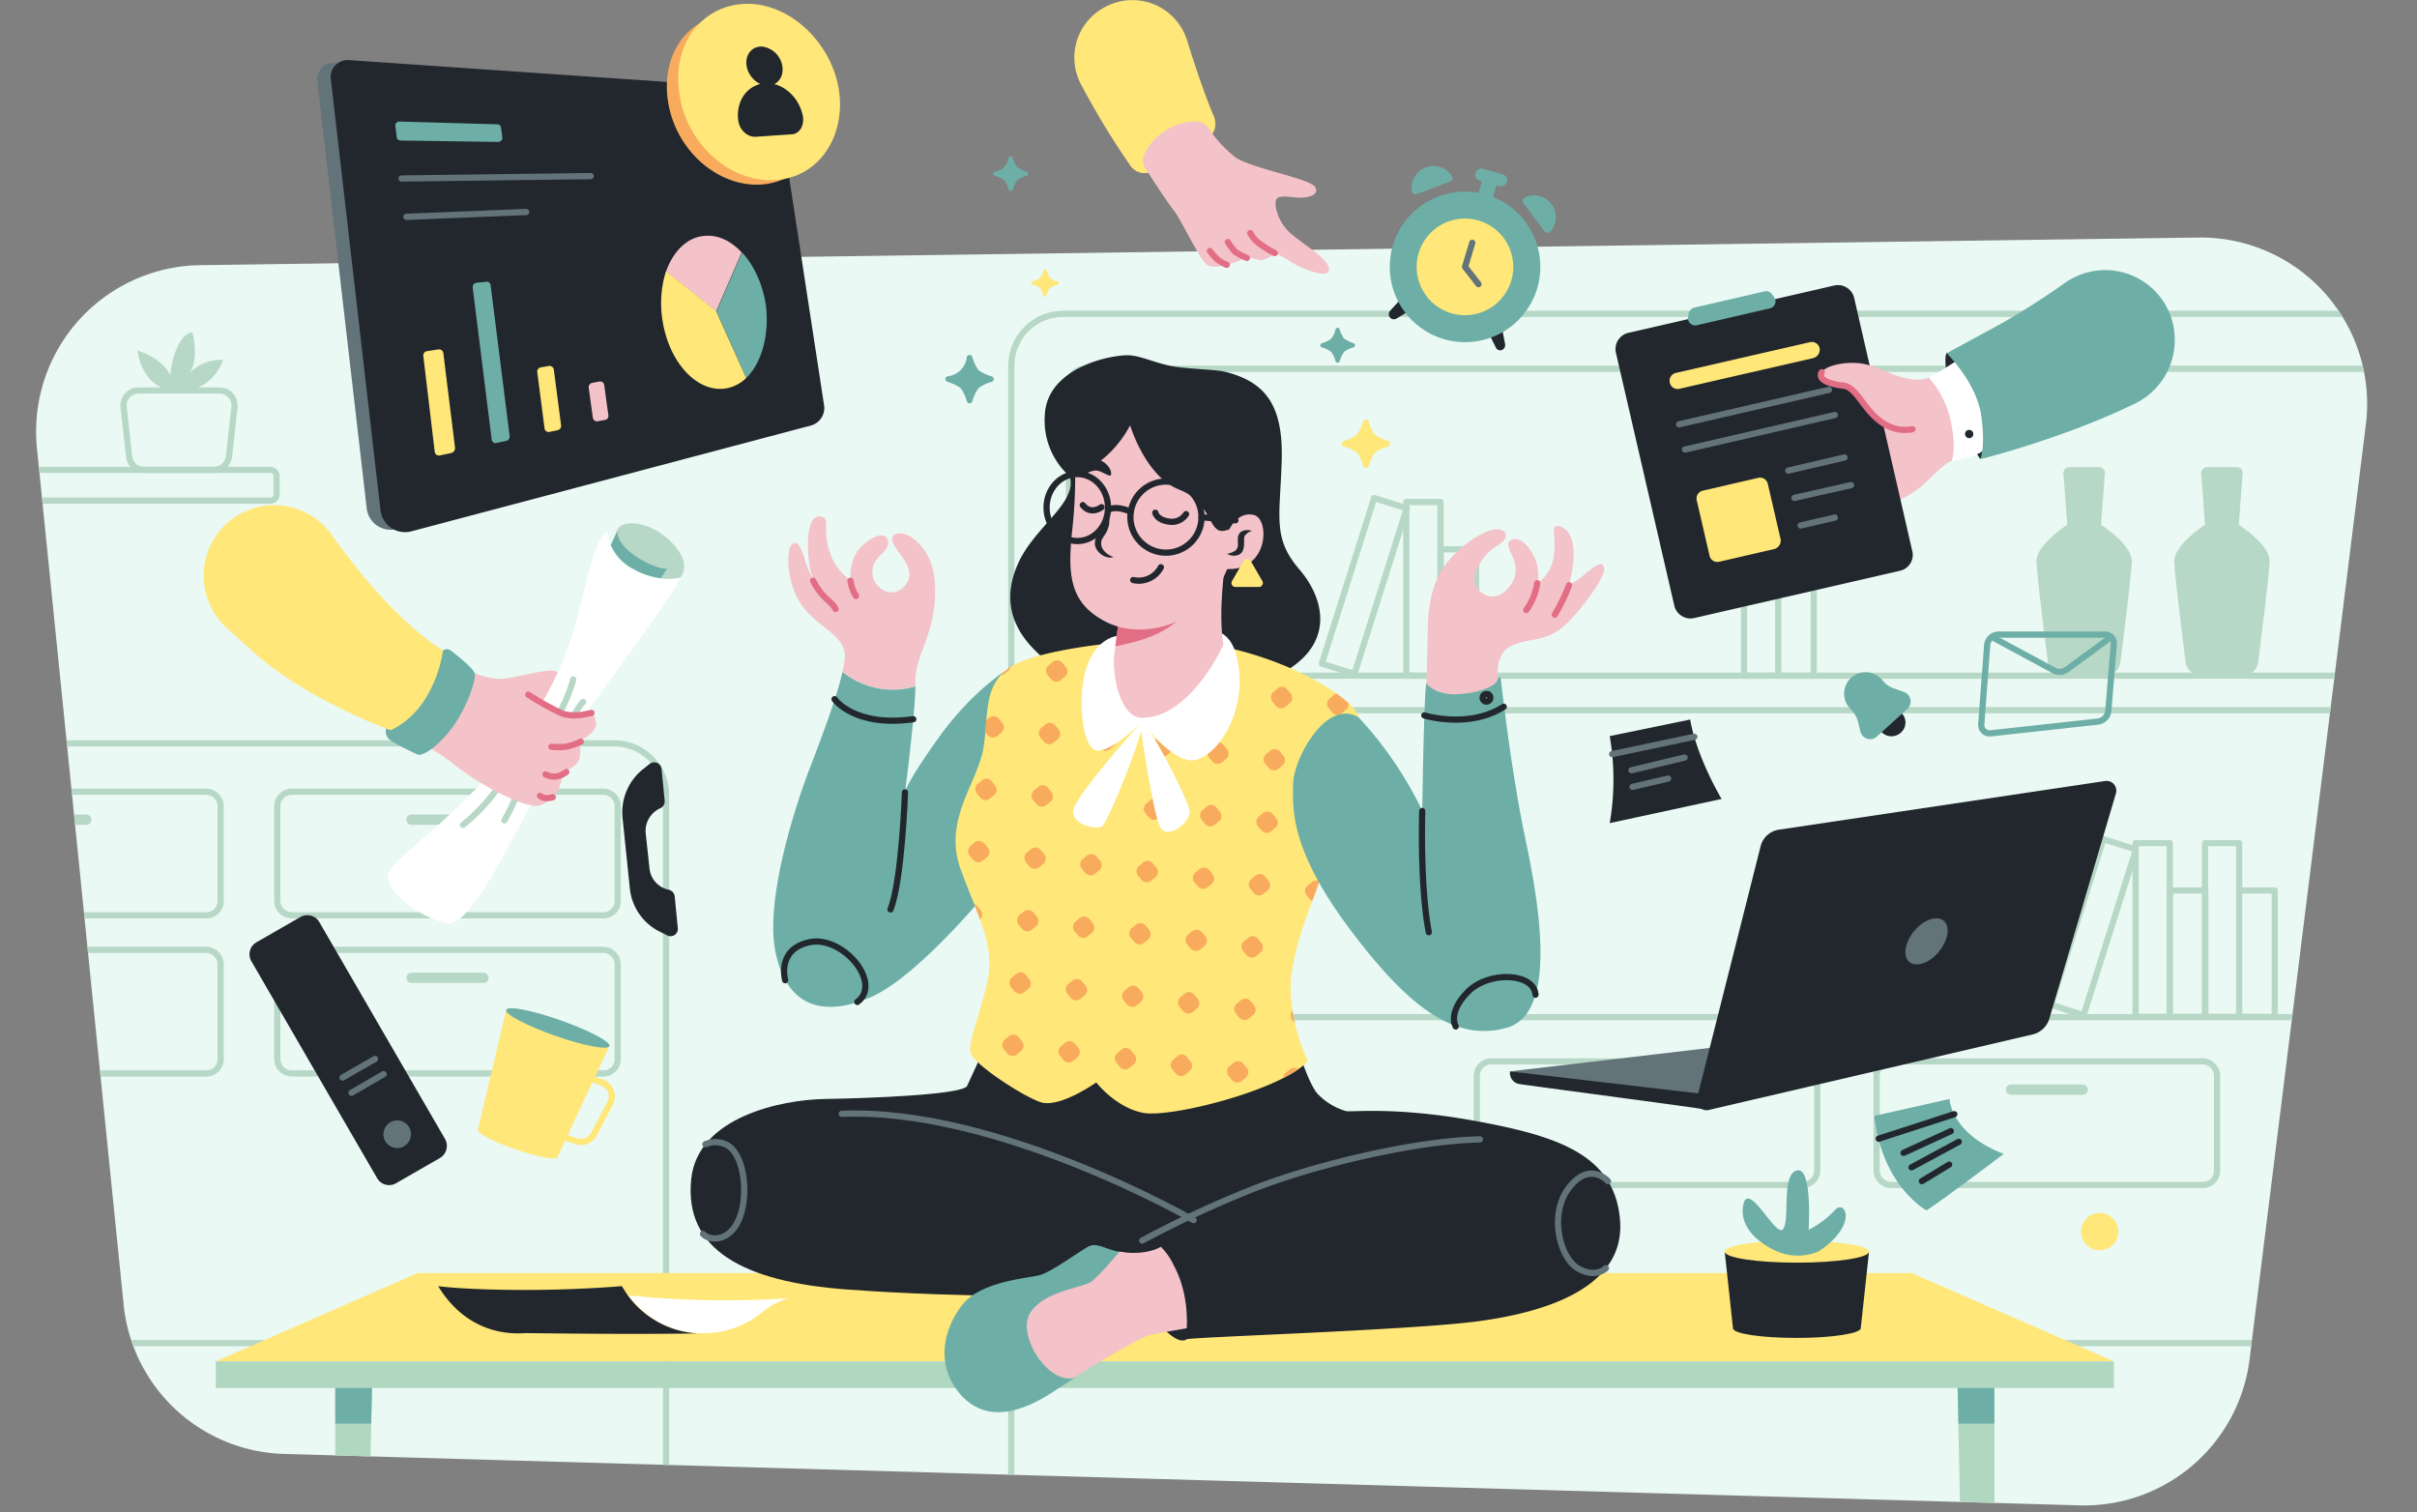 <svg id="illustration" xmlns="http://www.w3.org/2000/svg" viewBox="164 166 700 438"><rect x="164" y="166" width="700" height="438" fill="#808080" stroke="none"/><defs><clipPath id="clip-path"><path class="cls-1" d="m766.3 602-520-14.9a48.07 48.07 0 0 1-46.5-43.3l-25.1-248a48.18 48.18 0 0 1 47.2-53l578.8-8a48.21 48.21 0 0 1 48.5 54.1l-33.7 270.9a48.27 48.27 0 0 1-49.2 42.2Z"/></clipPath><clipPath id="clip-path-3"><path class="cls-1" d="M495 351.5s-21.6 1.2-34.2 5.7-10.3 14.5-11.9 25-11.9 21.2-6.7 35.5 10.3 22.4 7.6 33.4-5.2 16.5-4.8 19.6 14.8 12.6 20.3 14.5 16.2-5.7 16.2-5.7 5.5 7.2 13.5 8.8 40.4-6.7 47.8-15a51.86 51.86 0 0 1-5-20.5c-.2-11.2 6.3-25.1 8.7-32.8s15.9-37.4 10.6-47.3c-3.8-7.1-32.2-23.1-62.1-21.2Z"/></clipPath><style>.cls-1,.cls-12,.cls-15,.cls-17,.cls-19,.cls-4,.cls-6{fill:none}.cls-3{clip-path:url(#clip-path)}.cls-4,.cls-6{stroke:#b8d8c7}.cls-12,.cls-15,.cls-17,.cls-19,.cls-4,.cls-6{stroke-linecap:round;stroke-linejoin:round}.cls-12,.cls-15,.cls-17,.cls-19,.cls-4{stroke-width:1.8px}.cls-5{fill:#b8d8c7}.cls-6{stroke-width:1.8px}.cls-7{fill:#b0d7c0}.cls-8{fill:#6dafa7}.cls-9{fill:#ffe779}.cls-10{fill:#22272e}.cls-11{fill:#63737a}.cls-12{stroke:#63737a}.cls-14{fill:#f4c2c9}.cls-15{stroke:#e26e85}.cls-16{fill:#fff}.cls-17{stroke:#6dafa7}.cls-18{fill:#f8ab5d}.cls-19{stroke:#22272e}</style></defs><path d="m766.3 602-520-14.9a48.07 48.07 0 0 1-46.5-43.3l-25.1-248a48.18 48.18 0 0 1 47.2-53l578.8-8a48.21 48.21 0 0 1 48.5 54.1l-33.7 270.9a48.27 48.27 0 0 1-49.2 42.2Z" style="fill:#eaf9f3"/><g class="cls-3"><path class="cls-4" d="M341.9 647H-73.6a15 15 0 0 1-15-15V396.3a15 15 0 0 1 15-15h415.5a15 15 0 0 1 15 15V632a15 15 0 0 1-15 15ZM891 631.2H471.9a15 15 0 0 1-15-15V271.9a15 15 0 0 1 15-15H891a15 15 0 0 1 15 15v344.3a15 15 0 0 1-15 15ZM242.3 311h-89.9v-8.9h89.9a1.79 1.79 0 0 1 1.8 1.8v5.2a1.82 1.82 0 0 1-1.8 1.9Z"/><path class="cls-4" d="M226 302.1h-20.3a4.32 4.32 0 0 1-4.3-3.8l-1.6-14.4a4.33 4.33 0 0 1 4.3-4.8h23.5a4.34 4.34 0 0 1 4.3 4.8l-1.6 14.4a4.41 4.41 0 0 1-4.3 3.8Z"/><path class="cls-5" d="M213.4 279.1s-8-.8-9.6-11.6c0 0 7.2 2.1 9.5 7.2 0 0 1-11.4 6.4-12.5 0 0 2.4 8.5-1.4 12.7 0 0 2.9-4.8 10.3-4.7a13.6 13.6 0 0 1-9.2 8.8"/><path class="cls-4" d="M338.7 431.1h-90.2a4.23 4.23 0 0 1-4.2-4.2v-27.4a4.23 4.23 0 0 1 4.2-4.2h90.2a4.23 4.23 0 0 1 4.2 4.2v27.4a4.1 4.1 0 0 1-4.2 4.2Z"/><path class="cls-5" d="M304 404.9h-20.8a1.54 1.54 0 0 1-1.5-1.5 1.54 1.54 0 0 1 1.5-1.5H304a1.54 1.54 0 0 1 1.5 1.5 1.54 1.54 0 0 1-1.5 1.5Z"/><path class="cls-4" d="M338.7 476.9h-90.2a4.23 4.23 0 0 1-4.2-4.2v-27.4a4.23 4.23 0 0 1 4.2-4.2h90.2a4.23 4.23 0 0 1 4.2 4.2v27.4a4.1 4.1 0 0 1-4.2 4.2Z"/><path class="cls-5" d="M304 450.7h-20.8a1.54 1.54 0 0 1-1.5-1.5 1.54 1.54 0 0 1 1.5-1.5H304a1.54 1.54 0 0 1 1.5 1.5 1.47 1.47 0 0 1-1.5 1.5Z"/><path class="cls-4" d="M801.9 509.2h-90.2a4.23 4.23 0 0 1-4.2-4.2v-27.4a4.23 4.23 0 0 1 4.2-4.2h90.2a4.23 4.23 0 0 1 4.2 4.2V505a4.1 4.1 0 0 1-4.2 4.2Z"/><path class="cls-5" d="M767.2 483.1h-20.8a1.54 1.54 0 0 1-1.5-1.5 1.54 1.54 0 0 1 1.5-1.5h20.8a1.54 1.54 0 0 1 1.5 1.5 1.54 1.54 0 0 1-1.5 1.5Z"/><path class="cls-4" d="M686.1 509.2h-90.2a4.23 4.23 0 0 1-4.2-4.2v-27.4a4.23 4.23 0 0 1 4.2-4.2h90.2a4.23 4.23 0 0 1 4.2 4.2V505a4.23 4.23 0 0 1-4.2 4.2Z"/><path class="cls-5" d="M651.4 483.1h-20.8a1.54 1.54 0 0 1-1.5-1.5 1.54 1.54 0 0 1 1.5-1.5h20.8a1.54 1.54 0 0 1 1.5 1.5 1.54 1.54 0 0 1-1.5 1.5Z"/><path class="cls-4" d="M223.7 431.1h-90.2a4.23 4.23 0 0 1-4.2-4.2v-27.4a4.23 4.23 0 0 1 4.2-4.2h90.2a4.23 4.23 0 0 1 4.2 4.2v27.4a4.1 4.1 0 0 1-4.2 4.2Z"/><path class="cls-5" d="M189 404.9h-20.8a1.54 1.54 0 0 1-1.5-1.5 1.54 1.54 0 0 1 1.5-1.5H189a1.54 1.54 0 0 1 1.5 1.5 1.47 1.47 0 0 1-1.5 1.5Z"/><path class="cls-4" d="M223.7 476.9h-90.2a4.23 4.23 0 0 1-4.2-4.2v-27.4a4.23 4.23 0 0 1 4.2-4.2h90.2a4.23 4.23 0 0 1 4.2 4.2v27.4a4.1 4.1 0 0 1-4.2 4.2Z"/><path class="cls-5" d="M189 450.7h-20.8a1.54 1.54 0 0 1-1.5-1.5 1.54 1.54 0 0 1 1.5-1.5H189a1.54 1.54 0 0 1 1.5 1.5 1.42 1.42 0 0 1-1.5 1.5Z"/><path class="cls-4" d="M933.2 361.7h-455a4.65 4.65 0 0 1-4.6-4.6v-79.7a4.65 4.65 0 0 1 4.6-4.6h455a4.65 4.65 0 0 1 4.6 4.6v79.7a4.59 4.59 0 0 1-4.6 4.6Zm0 98.9h-455a4.65 4.65 0 0 1-4.6-4.6v-79.7a4.65 4.65 0 0 1 4.6-4.6h455a4.65 4.65 0 0 1 4.6 4.6V456a4.53 4.53 0 0 1-4.6 4.6Z"/><path class="cls-4" d="M504.3 311.4h9.9v50.3h-9.9z"/><path class="cls-4" d="M514.1 325.1h10.3v36.6h-10.3zm288.5 85.1h9.9v50.3h-9.9zm9.9 13.7h10.3v36.6h-10.3zm-30-13.7h9.9v50.3h-9.9z"/><path class="cls-6" transform="rotate(-72.48 770.304 434.572)" d="M745.2 429.61h50.3v9.9h-50.3z"/><path class="cls-4" d="M792.4 423.9h10.3v36.6h-10.3zM669.1 311.4h9.9v50.3h-9.9zm9.9 13.7h10.3v36.6H679zm-107.7-13.7h9.9v50.3h-9.9z"/><path class="cls-6" transform="rotate(-72.48 559.11 335.75)" d="M533.99 330.8h50.3v9.9h-50.3z"/><path class="cls-4" d="M581.2 325.1h10.3v36.6h-10.3z"/><path class="cls-5" d="m812.4 318 1.1-14.9a1.65 1.65 0 0 0-1.7-1.8h-8.6a1.71 1.71 0 0 0-1.7 1.8l1.1 14.9s-9 5.8-8.9 10.6c.1 3.7 2.3 21.4 3.3 29.2a4.32 4.32 0 0 0 4.3 3.8h12.4a4.32 4.32 0 0 0 4.3-3.8c1-7.8 3.2-25.5 3.3-29.2.1-4.9-8.9-10.6-8.9-10.6Zm-39.9 0 1.1-14.9a1.65 1.65 0 0 0-1.7-1.8h-8.6a1.71 1.71 0 0 0-1.7 1.8l1.1 14.9s-9 5.8-8.9 10.6c.1 3.7 2.3 21.4 3.3 29.2a4.32 4.32 0 0 0 4.3 3.8h12.4a4.32 4.32 0 0 0 4.3-3.8c1-7.8 3.2-25.5 3.3-29.2.1-4.9-8.9-10.6-8.9-10.6Z"/><path class="cls-4" d="M173.2 555H1129"/></g><g class="cls-3"><path class="cls-7" d="M261.1 565.2v120.3h8.1l2.6-120.3h-10.7z"/><path class="cls-8" d="M271.8 565.2h-10.7v13.1h10.4l.3-13.1z"/><path class="cls-7" d="M741.6 565.2v120.3h-8.2l-2.5-120.3h10.7z"/><path class="cls-8" d="M730.9 565.2h10.7v13.1h-10.4l-.3-13.1z"/><path class="cls-9" d="M776.2 560.3H226.5l58.5-25.6h432.6l58.6 25.6z"/><path class="cls-7" d="M226.5 560.3h549.7v7.7H226.5z"/></g><path class="cls-10" d="m291.4 501.4-12.7 7.3a4 4 0 0 1-5.5-1.5l-36.4-62.8a4 4 0 0 1 1.5-5.5l12.7-7.3a4 4 0 0 1 5.5 1.5l36.4 62.8a4.07 4.07 0 0 1-1.5 5.5Z"/><path class="cls-11" d="M282.5 492.5a4 4 0 1 0-1.5 5.5 4.07 4.07 0 0 0 1.5-5.5Z"/><path class="cls-12" d="m265.8 482.5 9.3-5.4m-11.9 1 9.4-5.4"/><path class="cls-9" d="m310.6 458.5-8.2 34.7c-.3 1 4.5 3.5 10.9 5.7s11.8 3.2 12.1 2.3l15.1-32.3Z"/><path d="m332.7 477.6 5.6 1.9a4.26 4.26 0 0 1 2.4 6l-4.7 9a4.24 4.24 0 0 1-5.2 2l-6.1-2.1" style="stroke:#ffe779;stroke-width:1.8px;stroke-linecap:round;stroke-linejoin:round;fill:none"/><path class="cls-8" d="M340.5 469c-.4 1.2-7.5-.1-15.7-3s-14.6-6.2-14.2-7.5 7.5.1 15.7 3 14.6 6.2 14.2 7.5Z"/><path class="cls-11" d="M393.7 288.8 279 319.2a7 7 0 0 1-8.8-6l-14.3-123.7a4.74 4.74 0 0 1 5.1-5.3l116.6 8.1a7 7 0 0 1 6.5 6l13 85.2a4.65 4.65 0 0 1-3.4 5.3Z"/><path class="cls-10" d="m399 289.2-115.9 30.7a7.16 7.16 0 0 1-8.9-6.1l-14.4-125a4.89 4.89 0 0 1 5.2-5.4l117.9 8.1a7.13 7.13 0 0 1 6.6 6l13.2 86.1a5.27 5.27 0 0 1-3.7 5.6Z"/><path class="cls-8" d="m308.3 207.1-28.3-.4a1.09 1.09 0 0 1-1.1-1l-.4-3.2a1.16 1.16 0 0 1 1.1-1.3l28.4.8a1.09 1.09 0 0 1 1.1 1l.4 2.9a1.22 1.22 0 0 1-1.2 1.2Z"/><path class="cls-12" d="m280.3 217.7 54.8-.7m-53.4 11.8 34.7-1.4"/><path class="cls-9" d="m294.7 297.2-3.3.7a1.21 1.21 0 0 1-1.5-1.1l-3.3-27.7a1.24 1.24 0 0 1 1.1-1.4l3.3-.5a1.24 1.24 0 0 1 1.4 1.1l3.4 27.5a1.52 1.52 0 0 1-1.1 1.4Z"/><path class="cls-8" d="m306.4 293.3-5.5-44a1.24 1.24 0 0 1 1.1-1.4l2.8-.3a1.11 1.11 0 0 1 1.3 1.1l5.5 43.6a1.28 1.28 0 0 1-1 1.4l-2.9.6c-.5.2-1.2-.3-1.3-1Z"/><path class="cls-9" d="m321.7 290-2.1-16.2a1.25 1.25 0 0 1 1-1.4l2.4-.4a1.24 1.24 0 0 1 1.4 1.1l2.1 16.1a1.28 1.28 0 0 1-1 1.4l-2.4.5a1.19 1.19 0 0 1-1.4-1.1Z"/><path class="cls-14" d="m339.3 287.6-2.1.4a1.2 1.2 0 0 1-1.5-1l-1.2-8.7a1.25 1.25 0 0 1 1-1.4l2.1-.4a1.19 1.19 0 0 1 1.4 1.1l1.2 8.7a1.13 1.13 0 0 1-.9 1.3Z"/><path class="cls-8" d="m380.1 275.5-8.6-19.3 7.4-17.1c3.4 3.6 5.9 9 6.9 15.1 1.1 8.7-1.2 17-5.7 21.3Z"/><path class="cls-14" d="m378.8 239.1-7.4 17.1-14.5-11.6c2.1-5.9 6.2-10 11.3-10.3 3.8-.3 7.6 1.5 10.6 4.8Z"/><path class="cls-9" d="M380.1 275.5a11 11 0 0 1-5.4 2.9c-8.4 1.8-17.1-7.2-18.9-20.1a30.88 30.88 0 0 1 1.1-13.8l14.5 11.6Zm96.9-85.2a229.64 229.64 0 0 0 14.4 23.7 4.88 4.88 0 0 0 6.9 1.2 119.83 119.83 0 0 1 14.7-8.5 5.45 5.45 0 0 0 2.6-6.9c-2.7-6.3-5.5-14.7-7.8-22.1a16.59 16.59 0 0 0-23.3-9.9 16.53 16.53 0 0 0-7.5 22.5Z"/><path class="cls-14" d="M510.2 201.2a4.33 4.33 0 0 1 3.7 1.8 37.67 37.67 0 0 0 7.8 8.5c4.7 3.3 21.8 6.2 23.2 8.7s-2.7 3.3-5.5 3-5.2-.6-5.8.6.2 6.2 4.1 9.7 10.9 7.2 11.2 10.4-7.6.1-11.1-2.1-4.5-2.6-4.5-2.6-.5 1-3.3 2c-1.6.5-3.3-.8-4.8-.5s-8.2 3.7-11.4 2.1c-2.3-1.2-7.4-12.8-9.9-15.9-1.8-2.3-6.1-8.9-8.2-12.2a4.12 4.12 0 0 1-.1-4.4 16.75 16.75 0 0 1 14.6-9.1Z"/><path class="cls-15" d="M533.2 239.3a29.25 29.25 0 0 1-5.5-3.6 11 11 0 0 1-1.6-2.2m-1 7.2a20.78 20.78 0 0 1-3.3-1.7 17.84 17.84 0 0 1-2.2-2.9m-.3 6.6a11.08 11.08 0 0 1-2.8-1.6 24.58 24.58 0 0 1-2.1-2.4"/><path class="cls-8" d="M444 269.4a.83.83 0 0 1 1.6 0 11.22 11.22 0 0 0 1.8 3.8 12.25 12.25 0 0 0 3.8 1.8.83.83 0 0 1 0 1.6 11.22 11.22 0 0 0-3.8 1.8 12.25 12.25 0 0 0-1.8 3.8.83.83 0 0 1-1.6 0 11.22 11.22 0 0 0-1.8-3.8 12.25 12.25 0 0 0-3.8-1.8.83.83 0 0 1 0-1.6 6.25 6.25 0 0 0 5.6-5.6Zm12.1-57.7a.63.63 0 0 1 1.2 0 7.51 7.51 0 0 0 1.3 2.7 8.48 8.48 0 0 0 2.7 1.3.62.62 0 0 1 0 1.2 7.51 7.51 0 0 0-2.7 1.3 8.48 8.48 0 0 0-1.3 2.7.63.63 0 0 1-1.2 0 7.51 7.51 0 0 0-1.3-2.7 8.48 8.48 0 0 0-2.7-1.3.62.62 0 0 1 0-1.2 4.54 4.54 0 0 0 4-4Zm94.7 49.7a.62.62 0 0 1 1.2 0 7.51 7.51 0 0 0 1.3 2.7 11.34 11.34 0 0 0 2.7 1.3.63.63 0 0 1 0 1.2 7.51 7.51 0 0 0-2.7 1.3 8.48 8.48 0 0 0-1.3 2.7.63.63 0 0 1-1.2 0 7.51 7.51 0 0 0-1.3-2.7 8.48 8.48 0 0 0-2.7-1.3.63.63 0 0 1 0-1.2 7.51 7.51 0 0 0 2.7-1.3 6.17 6.17 0 0 0 1.3-2.7Z"/><path class="cls-9" d="M466.2 244.3c.2-.5.8-.5.9 0a9.26 9.26 0 0 0 1 2.2 5 5 0 0 0 2.2 1c.5.2.5.8 0 .9a9.26 9.26 0 0 0-2.2 1 5 5 0 0 0-1 2.2c-.2.5-.8.5-.9 0a9.26 9.26 0 0 0-1-2.2 5 5 0 0 0-2.2-1c-.5-.2-.5-.8 0-.9a9.26 9.26 0 0 0 2.2-1 7.66 7.66 0 0 0 1-2.2Zm92.6 43.8a.83.83 0 0 1 1.6 0 11.22 11.22 0 0 0 1.8 3.8 12.25 12.25 0 0 0 3.8 1.8.83.83 0 0 1 0 1.6 11.22 11.22 0 0 0-3.8 1.8 12.25 12.25 0 0 0-1.8 3.8.83.83 0 0 1-1.6 0 11.22 11.22 0 0 0-1.8-3.8 12.25 12.25 0 0 0-3.8-1.8.83.83 0 0 1 0-1.6 11.22 11.22 0 0 0 3.8-1.8 13.5 13.5 0 0 0 1.8-3.8Z"/><path class="cls-10" d="M727.8 268.2s-1.4 1.4 1.2 12a59.48 59.48 0 0 0 8.5 18.7 18.42 18.42 0 0 0 5.3-17.4c-2.2-11-15-13.3-15-13.3Z"/><path class="cls-14" d="M729.3 299.4s-2 .6-6.7 5.5-11.6 7.4-19.8 11.1-12.2-13.5-10.1-22.2 11-14.7 11-14.7l17.5 2.4s5.8-6.9 8.1-2.4 2 14.6 0 20.3Z"/><path class="cls-10" d="M714.3 331.3 654.7 345a4.82 4.82 0 0 1-5.8-3.6L632 268.2a4.82 4.82 0 0 1 3.6-5.8l59.6-13.7a4.82 4.82 0 0 1 5.8 3.6l16.8 73.2a4.69 4.69 0 0 1-3.5 5.8Z"/><path class="cls-9" d="m689.2 269.7-38.8 8.9a2.31 2.31 0 0 1-2.8-1.8 2.31 2.31 0 0 1 1.8-2.8l38.8-8.9a2.31 2.31 0 0 1 2.8 1.8 2.53 2.53 0 0 1-1.8 2.8Z"/><path class="cls-12" d="m650.3 288.9 43.4-10M652 296.2l43.4-10"/><path class="cls-9" d="m677.9 325-16 3.7a2.31 2.31 0 0 1-2.8-1.8l-3.7-16a2.31 2.31 0 0 1 1.8-2.8l16-3.7a2.31 2.31 0 0 1 2.8 1.8l3.7 16a2.53 2.53 0 0 1-1.8 2.8Z"/><path class="cls-12" d="m681.9 302.3 16.3-3.8m-14.5 11.7 16.4-3.7m-14.6 11.7 9.9-2.3"/><path class="cls-8" d="m676.6 255.3-21.2 4.9a2.11 2.11 0 0 1-2.5-2.5l.2-1a2.17 2.17 0 0 1 1.6-1.6l20.3-4.7a2.07 2.07 0 0 1 2.1.7l.6.8a2.09 2.09 0 0 1-1.1 3.4Z"/><path class="cls-14" d="M722.6 275.4s-2.5 1.3-7.3 0-5.6-2.5-10.6-3.8-11.9.1-13.1 2.2 2 3.4 6.3 3.9 6.3 8.7 13.2 11.8c11.5 5.1 21.7-10.5 11.5-14.1Z"/><path class="cls-15" d="M691.6 273.8c-1.2 2.1 2 3.4 6.3 3.9s6.3 8.7 13.2 11.8a11 11 0 0 0 6.8.8"/><path class="cls-16" d="M730.2 270.8s-5.3 3.4-7.6 4.6a26.6 26.6 0 0 1 6.3 12.3c1.8 7.9.4 11.7.4 11.7s5.9-.6 8.8-2.7c0 0 2.8-4.6.5-13.6s-8.4-12.3-8.4-12.3Z"/><path class="cls-8" d="M793 258.6a20.15 20.15 0 0 0-30.9-10.7 222.29 222.29 0 0 1-19 12.1l-15.3 8.3s8.7 8.6 10 18.1-.3 12.6-.3 12.6 23.9-5.9 45-16.2a20.5 20.5 0 0 0 10.5-24.2Z"/><path class="cls-10" d="M735.5 291.7a1.2 1.2 0 1 0-1.2 1.2 1.16 1.16 0 0 0 1.2-1.2Z"/><path class="cls-11" d="M601.3 476.3 672 468l-1.2 12.8-13.9 2-1.4 2.6-54.2-9.1z"/><path class="cls-10" d="m655.5 484 18.4-72.9a6.41 6.41 0 0 1 5.3-4.8l94.5-14.1a2.82 2.82 0 0 1 3.1 3.6l-19.3 65.3a6.62 6.62 0 0 1-4.8 4.5l-93.9 21.9a2.84 2.84 0 0 1-3.3-3.5Z"/><path class="cls-11" d="M727.8 437.4c-1 3.6-4.3 7.1-7.6 7.8s-5.1-1.7-4.1-5.3 4.3-7.1 7.6-7.8 5.1 1.7 4.1 5.3Z"/><path class="cls-10" d="M656.9 487.2c-.3-.2-41.3-5.6-52.7-7.2a3.26 3.26 0 0 1-2.9-3.3v-.4l55.6 6.5v4.4Z"/><path class="cls-17" d="M742.9 349.8h30.8a2.53 2.53 0 0 1 2.5 2.7l-1.6 19.3a3.43 3.43 0 0 1-3.1 3.2l-31 3.4a2.44 2.44 0 0 1-2.7-2.6l1.7-22.7a3.35 3.35 0 0 1 3.4-3.3Z"/><path class="cls-17" d="m740.9 350.5 18 9.7a3.54 3.54 0 0 0 3.7-.3l12.8-9.4"/><path class="cls-10" d="m569.8 252.5-3.2 3.5a1.52 1.52 0 0 0 0 2 1.53 1.53 0 0 0 1.8.3l3.8-2.3ZM599 261l.9 4.7a1.55 1.55 0 0 1-1 1.7 1.38 1.38 0 0 1-1.7-.8l-2-4Z"/><circle class="cls-8" cx="588.3" cy="243.3" r="21.8"/><circle class="cls-9" cx="588.28" cy="243.32" r="14" transform="rotate(-28.8 588.232 243.32)"/><path class="cls-12" d="m592.2 248.3-3.9-5 2.1-7"/><path class="cls-8" d="M574.4 222.2a1.16 1.16 0 0 1-1.5-.8 6.34 6.34 0 0 1 11.6-4.4 1.07 1.07 0 0 1-.6 1.6Zm36.9 10.8a1.15 1.15 0 0 0 1.7.1 6.31 6.31 0 0 0-7.4-9.9 1.08 1.08 0 0 0-.4 1.6Zm-13.1-13.1-5.7-1.6a1.77 1.77 0 0 1-1.2-2.2 1.77 1.77 0 0 1 2.2-1.2l5.7 1.6a1.77 1.77 0 0 1 1.2 2.2 1.81 1.81 0 0 1-2.2 1.2Z"/><path class="cls-8" transform="rotate(-73.8 594.822 220.727)" d="M592.03 218.57h5.6v4.3h-5.6z"/><path class="cls-10" d="m355.6 388.7.9 9.2a2.16 2.16 0 0 1-1.3 2.2 7.22 7.22 0 0 0-4.2 7.2l1.1 10.2a7 7 0 0 0 5.6 6.2 2.24 2.24 0 0 1 1.7 1.9l.9 9.2a2.11 2.11 0 0 1-3.1 2.1l-2.2-1.1a15.78 15.78 0 0 1-8.6-12.6l-2.1-20.3a16 16 0 0 1 5.9-14.1l2-1.6a2.14 2.14 0 0 1 3.4 1.5Z"/><path class="cls-18" d="M402.3 194.4c1.8 12.2-5 23.3-16.4 24.9-13.1 1.8-26.8-9.5-28.6-25.1-1.7-15.3 9-25.8 22.1-24 11.5 1.6 21.2 12.2 22.9 24.2Z"/><path class="cls-9" d="M407 192.3c1.8 12.6-5.1 24.1-16.9 25.7-13.6 1.9-27.7-9.8-29.5-25.9-1.8-15.8 9.3-26.6 22.8-24.8 11.8 1.7 21.8 12.7 23.6 25Z"/><path class="cls-10" d="M390.6 185.3c.4 3.1-1.5 5.5-4.3 5.5s-5.7-2.7-6.1-5.9 1.7-5.6 4.6-5.4a6.79 6.79 0 0 1 5.8 5.8Z"/><path class="cls-10" d="m393.3 204.9-10.3.7c-2.5.2-4.8-1.9-5.2-4.7-.8-6.1 3.2-10.9 8.5-10.8 5 .1 9.5 4.6 10.3 10 .2 2.6-1.2 4.7-3.3 4.8Zm321.5 167.7a4 4 0 1 0-.3 5.6 3.88 3.88 0 0 0 .3-5.6Z"/><path class="cls-8" d="m709.6 363.5-.7-.8a6.28 6.28 0 0 0-8.8-.4 6.28 6.28 0 0 0-.4 8.8l.7.8a7.26 7.26 0 0 1 1.7 3.1c.2.9.5 1.9.7 2.9a2.91 2.91 0 0 0 4.8 1.4l4.4-4 4.4-4a2.92 2.92 0 0 0-1-4.9c-1-.3-1.9-.7-2.8-1a6.72 6.72 0 0 1-3-1.9Z"/><path class="cls-10" d="M630.2 379.2a74 74 0 0 1 0 25.2l32.4-7s-7.2-12-9.1-23Z"/><path class="cls-12" d="m630.9 384.4 23.8-5m-18.2 9.7 15.4-3.7m-15.1 8.5 10.3-2.4"/><path class="cls-8" d="m706.8 489.2 21.8-4.9s.3 10 15.7 15.9c0 0-17.1 13-22.4 16.4.1-.1-12.7-6.7-15.1-27.4Z"/><path class="cls-19" d="m708.1 495.8 21.9-7.1m-14.7 11.2 13.7-6.3m-11.4 10.5 13.7-7.4m-10.7 11.4 7.9-4.8"/><path class="cls-5" d="M361 333.3a16.55 16.55 0 0 1-5.7.2l1.8-2.8c-3.9.1-13.3-5-14.3-9.7a2.79 2.79 0 0 1 .1-1.6v-.1c1.5-3 9.4-2.3 15.2 3.4 6.9 6.7 2.9 10.6 2.9 10.6Z"/><path class="cls-8" d="m357.2 330.7-1.8 2.8a22.15 22.15 0 0 1-8-2.7 14.25 14.25 0 0 1-6.5-6.9c1.1-2.5 1.9-4.2 2.1-4.6a2.86 2.86 0 0 0-.1 1.6c1 4.8 10.4 9.9 14.3 9.8Z"/><path class="cls-14" d="M301.6 361s4.6 2.1 8.9 1.5 12.7-3 14.4-2.1 4.6 1 3.7 3.9-2.6 6.3-6.4 6.5-7.6 3.2-13.9 1.4-10-2.7-10.2-5.2 3.5-6 3.5-6Z"/><path class="cls-16" d="M361 333.3c-1.6 4.7-22.5 32.2-32.4 46.6s-26.7 55.2-35.1 53.5-18.8-9.9-17-14.6 23.1-18.1 39.3-41.2 15.8-39.1 20.7-52.2c2.1-5.6 3.6-5.2 3.6-5.2a10.35 10.35 0 0 0 .7 3.8 13.35 13.35 0 0 0 6.5 6.9 22.15 22.15 0 0 0 8 2.7 14.9 14.9 0 0 0 5.7-.3Z"/><path class="cls-4" d="M325 374.7s4-7.4 5-11.9m-1.2 12.9s2.7-5.1 4.1-6.4m-18.8 25.8a64.33 64.33 0 0 1-4 8.5m-1.6-9.9a52.36 52.36 0 0 1-10.4 11.2"/><path class="cls-14" d="M317 367.2a80.36 80.36 0 0 0 9.7 5.4c3.6 1.4 8.2-.1 8.6-.1s2.3 3 .6 5.1-3.6 2.4-3.8 3.1.3 4.7-.8 6.1-3.2 2.2-3.9 3.1-1.4 5.4-2.5 6.1-2.5 3-5.3 3.4-13.8-4-24-11.9a56.21 56.21 0 0 0-10.7-6.8s4.5-19.7 12.7-17.9 19.4 4.4 19.4 4.4Z"/><path class="cls-15" d="M317 367.2a80.36 80.36 0 0 0 9.7 5.4c3.6 1.4 8.2-.1 8.6-.1"/><path class="cls-8" d="M292.3 354.4a1.92 1.92 0 0 1 2.4.1c1.3 1 6.2 4.9 6.8 6.5s-2.7 11.5-8 17.6-8.1 6.1-8.4 6-7.7-3.5-8.7-4.8a3.26 3.26 0 0 1-.6-2.7s14.1-22.8 16.5-22.7Z"/><path class="cls-9" d="M227.6 319.8a20.45 20.45 0 0 0 1.9 27.9c2.3 2.1 4.9 4.5 7.8 7.1 15.6 14 39.8 22.7 39.8 22.7 13.2-6.1 15.2-23.1 15.2-23.1-11.9-7.5-23.7-21.5-32.4-33.7a20.44 20.44 0 0 0-32.3-.9Z"/><path class="cls-15" d="M332.2 380.8a18.67 18.67 0 0 1-4.4 1.5 25.35 25.35 0 0 1-4.1 0m4.3 7.3a6.85 6.85 0 0 1-2.9 1.3 5.57 5.57 0 0 1-3.1-.6m2.1 6.6s-2.4.8-3.7-.4"/><path class="cls-10" d="M592.6 496c-19.1.4-49.1 7.6-67.3 15a312.15 312.15 0 0 0-30.5 14.3s4.3-2.4 9.4 7.4 3.3 21.2 3.3 21.2c2.6-.7 64.6-2.6 84.4-5.2s42.7-9.8 41.3-29.1-18.4-24.6-41.7-28.9-36.3-2.5-37.7-2.9a18.49 18.49 0 0 1-8.3-5.1c-2.4-2.9-4.9-10.8-4.9-10.8s-60.4-3.8-66.5 6.4 21.3 39.4 21.3 39.4Z"/><path class="cls-10" d="M448.6 470.7s-3.3 7.2-4.5 9.8-28.9 3.6-41.3 3.8-36.7 5.2-38.6 23.1c-2.2 20.4 14.9 29.9 45.4 32.1 34.3 2.5 66.1 1.7 72.8 2.4s25.2-7.6 27.3-15.3 31.2-13.6 31.2-13.6 6.4-32-4.1-38.4-88.2-3.9-88.2-3.9Z"/><path class="cls-12" d="M509.7 519.4s-56.8-32.7-101.9-30.8"/><path class="cls-10" d="M494.8 525.4s-2.8 1.2-1.2 10.8S504 556 507.5 554s1.7-19.4-2.3-25.2-10.4-3.4-10.4-3.4Z"/><path class="cls-8" d="M488.3 528.6s-5.5 6.7-8 8.6-13.7 2.7-17.8 9.1 5.3 21.1 12.9 18.7c-2.1 1.3-3.9 2.5-5.3 3.4-6.8 4.6-19.2 11.5-28 1.4-7.4-8.6-4.8-19 .6-25.9s19.3-7.7 22.5-8.6 10.5-6.2 13.7-8.1c2.7-1.6 4.7.5 9.4 1.4Z"/><path class="cls-14" d="M507.7 550.7c-.4.1-7.6 1.3-10.6 1.9-2.4.5-13.8 7.2-21.8 12.3-7.6 2.4-17-12.3-12.9-18.7s15.3-7.2 17.8-9.1 8-8.6 8-8.6l2.3.3c6.4.5 9.7-1.7 9.7-1.7a19.08 19.08 0 0 1 3.8 5.5c3.6 6.7 3.9 14 3.7 18.1Z"/><path class="cls-12" d="M592.6 496c-19.1.4-49.1 7.6-67.3 15a312.15 312.15 0 0 0-30.5 14.3m-126.5-27.9a7.16 7.16 0 0 1 5.5-.1c5.4 1.8 7.2 13.7 4.5 21.1s-8.7 7.1-10.7 5m262.1-15.3s-5-5.7-10.9 1.4c-6.5 7.7-3.1 20.7 2.1 23.8s8.2 0 8.2 0"/><path class="cls-19" d="M411.4 367a1.1 1.1 0 1 1-1.1-1.1 1.11 1.11 0 0 1 1.1 1.1Z"/><path class="cls-14" d="M433.2 348.3c-2.1 7-4.3 10-4.1 16.4a22.61 22.61 0 0 1-21.1-4.2c.6-2.7.9-4.8.5-6.1-1.2-4.8-7.7-7-12.2-13s-4.9-16.6-2.7-17.9c1-.6 2-.4 3.5 4.6a29.61 29.61 0 0 0 2.5 5.9c-2.1-4.8-3-20.6 2.8-18.2 1.9.8-.3 4.2 2 10.3a15.39 15.39 0 0 0 6 8 12.89 12.89 0 0 1 1.9-8.4c2.2-3.1 7.8-6.6 8.8-3.3s-4 4.4-4.4 8.5c-.6 4.9 4.9 8.7 8.6 5.5s1.6-6.8 0-9.1-4.1-5.1-2.3-6.4 6.3.2 9.5 5.7 2.8 14.7.7 21.7Z"/><path class="cls-8" d="M453.5 420s-22.5 28.4-37.3 34.8-24.8 1.9-27.7-13.6 6.3-43.2 10.3-53.4c2.9-7.6 7.5-19.6 9.2-27.2a23 23 0 0 0 21.1 4.2c.1 6.1-2.7 28.6-3 30.7.1-.7 1.3-4 9.7-15.8 9.7-13.5 19.4-19.4 19.4-19.4s8.2 3.9 10.6 22.2-12.3 37.5-12.3 37.5Z"/><path class="cls-19" d="M426.1 395.5s-.9 25.6-4.2 33.9"/><path class="cls-15" d="M410.3 334.2a11.53 11.53 0 0 0 1.6 4.4"/><path class="cls-19" d="M405.7 368.5s5.7 8.2 22.8 5.8m-37.1 75.6s-2.6-8.9 7-11 21.3 11.8 13.9 17.3"/><path class="cls-15" d="M399.5 334.2a18 18 0 0 0 3.5 4.9c1 1 2.4 2 3 3.3"/><path class="cls-10" d="M518.9 273.7c11.4 2.9 16.8 9.4 16.3 25.8s-2.7 22.3 5.1 31.4 9.9 21.9-4.9 30-47.2 10.2-63.3 0-18-21.1-13.2-31.8 17.6-17.7 14.8-25.4.6.7.6.7a21.64 21.64 0 0 1-7.7-18.3c.6-12.2 15.6-16.8 23.4-17.2 4-.2 8.3 2.3 14.2 3.3 5.9.8 11.8.8 14.7 1.5Z"/><path class="cls-9" d="M495 351.5s-21.6 1.2-34.2 5.7-10.3 14.5-11.9 25-11.9 21.2-6.7 35.5 10.3 22.4 7.6 33.4-5.2 16.5-4.8 19.6 14.8 12.6 20.3 14.5 16.2-5.7 16.2-5.7 5.5 7.2 13.5 8.8 40.4-6.7 47.8-15a51.86 51.86 0 0 1-5-20.5c-.2-11.2 6.3-25.1 8.7-32.8s15.9-37.4 10.6-47.3c-3.8-7.1-32.2-23.1-62.1-21.2Z"/><path class="cls-18" d="m440.6 482.6 1 1.2a2 2 0 0 1-.3 2.8l-1.2 1a2 2 0 0 1-2.8-.3l-1-1.2a2 2 0 0 1 .3-2.8l1.2-1a1.94 1.94 0 0 1 2.8.3Zm2.1-18.1 1 1.2a2 2 0 0 1-.3 2.8l-1.2 1a2 2 0 0 1-2.8-.3l-1-1.2a2 2 0 0 1 .3-2.8l1.2-1a2 2 0 0 1 2.8.3Zm2.2-18 1 1.2a2 2 0 0 1-.3 2.8l-1.2 1a2 2 0 0 1-2.8-.3l-1-1.2a2 2 0 0 1 .3-2.8l1.2-1a1.87 1.87 0 0 1 2.8.3Zm2.1-18.1 1 1.2a2 2 0 0 1-.3 2.8l-1.2 1a2 2 0 0 1-2.8-.3l-1-1.2a2 2 0 0 1 .3-2.8l1.2-1a2 2 0 0 1 2.8.3Zm2.1-18.1 1 1.2a2 2 0 0 1-.3 2.8l-1.2 1a2 2 0 0 1-2.8-.3l-1-1.2a2 2 0 0 1 .3-2.8l1.2-1a2 2 0 0 1 2.8.3Zm7.8 74.2 1 1.2a2 2 0 0 1-.3 2.8l-1.2 1a2 2 0 0 1-2.8-.3l-1-1.2a2 2 0 0 1 .3-2.8l1.2-1a1.94 1.94 0 0 1 2.8.3Zm2.1-18.1 1 1.2a2 2 0 0 1-.3 2.8l-1.2 1a2 2 0 0 1-2.8-.3l-1-1.2a2 2 0 0 1 .3-2.8l1.2-1a2 2 0 0 1 2.8.3Zm2.1-18 1 1.2a2 2 0 0 1-.3 2.8l-1.2 1a2 2 0 0 1-2.8-.3l-1-1.2a2 2 0 0 1 .3-2.8l1.2-1a1.93 1.93 0 0 1 2.8.3Zm2.2-18.1 1 1.2a2 2 0 0 1-.3 2.8l-1.2 1a2 2 0 0 1-2.8-.3l-1-1.2a2 2 0 0 1 .3-2.8l1.2-1a2 2 0 0 1 2.8.3Zm2.1-18.1 1 1.2a2 2 0 0 1-.3 2.8l-1.2 1a2 2 0 0 1-2.8-.3l-1-1.2a2 2 0 0 1 .3-2.8l1.2-1a2 2 0 0 1 2.8.3Zm7.8 74.2 1 1.2a2 2 0 0 1-.3 2.8l-1.2 1a2 2 0 0 1-2.8-.3l-1-1.2a2 2 0 0 1 .3-2.8l1.2-1a2 2 0 0 1 2.8.3Zm2.1-18.1 1 1.2a2 2 0 0 1-.3 2.8l-1.2 1a2 2 0 0 1-2.8-.3l-1-1.2a2 2 0 0 1 .3-2.8l1.2-1a2 2 0 0 1 2.8.3Zm2.1-18 1 1.2a2 2 0 0 1-.3 2.8l-1.2 1a2 2 0 0 1-2.8-.3l-1-1.2a2 2 0 0 1 .3-2.8l1.2-1a1.94 1.94 0 0 1 2.8.3Zm2.1-18.1 1 1.2a2 2 0 0 1-.3 2.8l-1.2 1a2 2 0 0 1-2.8-.3l-1-1.2a2 2 0 0 1 .3-2.8l1.2-1a1.94 1.94 0 0 1 2.8.3Zm2.1-18.1 1 1.2a2 2 0 0 1-.3 2.8l-1.2 1a2 2 0 0 1-2.8-.3l-1-1.2a2 2 0 0 1 .3-2.8l1.2-1a2 2 0 0 1 2.8.3Zm7.8 74.2 1 1.2a2 2 0 0 1-.3 2.8l-1.2 1a2 2 0 0 1-2.8-.3l-1-1.2a2 2 0 0 1 .3-2.8l1.2-1a2 2 0 0 1 2.8.3Zm2.2-18 1 1.2a2 2 0 0 1-.3 2.8l-1.2 1a2 2 0 0 1-2.8-.3l-1-1.2a2 2 0 0 1 .3-2.8l1.2-1a1.87 1.87 0 0 1 2.8.3Zm2.1-18.1 1 1.2a2 2 0 0 1-.3 2.8l-1.2 1a2 2 0 0 1-2.8-.3l-1-1.2a2 2 0 0 1 .3-2.8l1.2-1a2 2 0 0 1 2.8.3Zm2.1-18.1 1 1.2a2 2 0 0 1-.3 2.8l-1.2 1a2 2 0 0 1-2.8-.3l-1-1.2a2 2 0 0 1 .3-2.8l1.2-1a2 2 0 0 1 2.8.3Zm2.1-18 1 1.2a2 2 0 0 1-.3 2.8l-1.2 1a2 2 0 0 1-2.8-.3l-1-1.2a2 2 0 0 1 .3-2.8l1.2-1a1.87 1.87 0 0 1 2.8.3Zm7.8 74.1 1 1.2a2 2 0 0 1-.3 2.8l-1.2 1a2 2 0 0 1-2.8-.3l-1-1.2a2 2 0 0 1 .3-2.8l1.2-1a2 2 0 0 1 2.8.3Zm2.1-18 1 1.2a2 2 0 0 1-.3 2.8l-1.2 1a2 2 0 0 1-2.8-.3l-1-1.2a2 2 0 0 1 .3-2.8l1.2-1a1.87 1.87 0 0 1 2.8.3Zm2.1-18.1 1 1.2a2 2 0 0 1-.3 2.8l-1.2 1a2 2 0 0 1-2.8-.3l-1-1.2a2 2 0 0 1 .3-2.8l1.2-1a1.93 1.93 0 0 1 2.8.3Zm2.2-18.1 1 1.2a2 2 0 0 1-.3 2.8l-1.2 1a2 2 0 0 1-2.8-.3l-1-1.2a2 2 0 0 1 .3-2.8l1.2-1a2 2 0 0 1 2.8.3Zm2.1-18 1 1.2a2 2 0 0 1-.3 2.8l-1.2 1a2 2 0 0 1-2.8-.3l-1-1.2a2 2 0 0 1 .3-2.8l1.2-1a2 2 0 0 1 2.8.3Zm7.8 74.1 1 1.2a2 2 0 0 1-.3 2.8l-1.2 1a2 2 0 0 1-2.8-.3l-1-1.2a2 2 0 0 1 .3-2.8l1.2-1a2 2 0 0 1 2.8.3Zm2.1-18 1 1.2a2 2 0 0 1-.3 2.8l-1.2 1a2 2 0 0 1-2.8-.3l-1-1.2a2 2 0 0 1 .3-2.8l1.2-1a2 2 0 0 1 2.8.3Zm2.1-18.1 1 1.2a2 2 0 0 1-.3 2.8l-1.2 1a2 2 0 0 1-2.8-.3l-1-1.2a2 2 0 0 1 .3-2.8l1.2-1a1.94 1.94 0 0 1 2.8.3Zm2.1-18.1 1 1.2a2 2 0 0 1-.3 2.8l-1.2 1a2 2 0 0 1-2.8-.3l-1-1.2a2 2 0 0 1 .3-2.8l1.2-1a2 2 0 0 1 2.8.3Zm2.1-18 1 1.2a2 2 0 0 1-.3 2.8l-1.2 1a2 2 0 0 1-2.8-.3l-1-1.2a2 2 0 0 1 .3-2.8l1.2-1a1.93 1.93 0 0 1 2.8.3Zm7.8 74.1 1 1.2a2 2 0 0 1-.3 2.8l-1.2 1a2 2 0 0 1-2.8-.3l-1-1.2a2 2 0 0 1 .3-2.8l1.2-1a2 2 0 0 1 2.8.3Zm2.2-18 1 1.2a2 2 0 0 1-.3 2.8l-1.2 1a2 2 0 0 1-2.8-.3l-1-1.2a2 2 0 0 1 .3-2.8l1.2-1a2 2 0 0 1 2.8.3Zm2.1-18.1 1 1.2a2 2 0 0 1-.3 2.8l-1.2 1a2 2 0 0 1-2.8-.3l-1-1.2a2 2 0 0 1 .3-2.8l1.2-1a2 2 0 0 1 2.8.3Zm2.1-18.1 1 1.2a2 2 0 0 1-.3 2.8l-1.2 1a2 2 0 0 1-2.8-.3l-1-1.2a2 2 0 0 1 .3-2.8l1.2-1a2 2 0 0 1 2.8.3Zm2.1-18 1 1.2a2 2 0 0 1-.3 2.8l-1.2 1a2 2 0 0 1-2.8-.3l-1-1.2a2 2 0 0 1 .3-2.8l1.2-1a1.94 1.94 0 0 1 2.8.3Zm-95.5-29.5 1 1.2a2 2 0 0 1-.3 2.8l-1.2 1a2 2 0 0 1-2.8-.3l-1-1.2a2 2 0 0 1 .3-2.8l1.2-1a1.87 1.87 0 0 1 2.8.3Zm2.1-18.1 1 1.2a2 2 0 0 1-.3 2.8l-1.2 1a2 2 0 0 1-2.8-.3l-1-1.2a2 2 0 0 1 .3-2.8l1.2-1a1.93 1.93 0 0 1 2.8.3Zm2.2-18.1 1 1.2a2 2 0 0 1-.3 2.8l-1.2 1a2 2 0 0 1-2.8-.3l-1-1.2a2 2 0 0 1 .3-2.8l1.2-1a2 2 0 0 1 2.8.3Zm2.1-18 1 1.2a2 2 0 0 1-.3 2.8l-1.2 1a2 2 0 0 1-2.8-.3l-1-1.2a2 2 0 0 1 .3-2.8l1.2-1a2 2 0 0 1 2.8.3Zm9.9 56.1 1 1.2a2 2 0 0 1-.3 2.8l-1.2 1a2 2 0 0 1-2.8-.3l-1-1.2a2 2 0 0 1 .3-2.8l1.2-1a1.94 1.94 0 0 1 2.8.3Zm2.1-18.1 1 1.2a2 2 0 0 1-.3 2.8l-1.2 1a2 2 0 0 1-2.8-.3l-1-1.2a2 2 0 0 1 .3-2.8l1.2-1a1.94 1.94 0 0 1 2.8.3Zm2.1-18.1 1 1.2a2 2 0 0 1-.3 2.8l-1.2 1a2 2 0 0 1-2.8-.3l-1-1.2a2 2 0 0 1 .3-2.8l1.2-1a2 2 0 0 1 2.8.3Zm2.2-18 1 1.2a2 2 0 0 1-.3 2.8l-1.2 1a2 2 0 0 1-2.8-.3l-1-1.2a2 2 0 0 1 .3-2.8l1.2-1a2 2 0 0 1 2.8.3Zm9.9 56.1 1 1.2a2 2 0 0 1-.3 2.8l-1.2 1a2 2 0 0 1-2.8-.3l-1-1.2a2 2 0 0 1 .3-2.8l1.2-1a2 2 0 0 1 2.8.3Zm2.1-18.1 1 1.2a2 2 0 0 1-.3 2.8l-1.2 1a2 2 0 0 1-2.8-.3l-1-1.2a2 2 0 0 1 .3-2.8l1.2-1a2 2 0 0 1 2.8.3Zm2.1-18.1 1 1.2a2 2 0 0 1-.3 2.8l-1.2 1a2 2 0 0 1-2.8-.3l-1-1.2a2 2 0 0 1 .3-2.8l1.2-1a2 2 0 0 1 2.8.3Zm2.1-18 1 1.2a2 2 0 0 1-.3 2.8l-1.2 1a2 2 0 0 1-2.8-.3l-1-1.2a2 2 0 0 1 .3-2.8l1.2-1a1.94 1.94 0 0 1 2.8.3ZM500 398l1 1.2a2 2 0 0 1-.3 2.8l-1.2 1a2 2 0 0 1-2.8-.3l-1-1.2a2 2 0 0 1 .3-2.8l1.2-1a1.94 1.94 0 0 1 2.8.3Zm2.2-18.1 1 1.2a2 2 0 0 1-.3 2.8l-1.2 1a2 2 0 0 1-2.8-.3l-1-1.2a2 2 0 0 1 .3-2.8l1.2-1a2 2 0 0 1 2.8.3Zm2.1-18 1 1.2a2 2 0 0 1-.3 2.8l-1.2 1a2 2 0 0 1-2.8-.3l-1-1.2a2 2 0 0 1 .3-2.8l1.2-1a1.87 1.87 0 0 1 2.8.3Zm2.1-18.1 1 1.2a2 2 0 0 1-.3 2.8l-1.2 1a2 2 0 0 1-2.8-.3l-1-1.2a2 2 0 0 1 .3-2.8l1.2-1a2 2 0 0 1 2.8.3Zm9.9 56.1 1 1.2a2 2 0 0 1-.3 2.8l-1.2 1a2 2 0 0 1-2.8-.3l-1-1.2a2 2 0 0 1 .3-2.8l1.2-1a1.94 1.94 0 0 1 2.8.3Zm2.1-18.1 1 1.2a2 2 0 0 1-.3 2.8l-1.2 1a2 2 0 0 1-2.8-.3l-1-1.2a2 2 0 0 1 .3-2.8l1.2-1a2 2 0 0 1 2.8.3Zm2.1-18 1 1.2a2 2 0 0 1-.3 2.8l-1.2 1a2 2 0 0 1-2.8-.3l-1-1.2a2 2 0 0 1 .3-2.8l1.2-1a1.93 1.93 0 0 1 2.8.3Zm2.2-18.1 1 1.2a2 2 0 0 1-.3 2.8l-1.2 1a2 2 0 0 1-2.8-.3l-1-1.2a2 2 0 0 1 .3-2.8l1.2-1a2 2 0 0 1 2.8.3Zm9.9 56.1 1 1.2a2 2 0 0 1-.3 2.8l-1.2 1a2 2 0 0 1-2.8-.3l-1-1.2a2 2 0 0 1 .3-2.8l1.2-1a2 2 0 0 1 2.8.3Zm2.1-18.1 1 1.2a2 2 0 0 1-.3 2.8l-1.2 1a2 2 0 0 1-2.8-.3l-1-1.2a2 2 0 0 1 .3-2.8l1.2-1a2 2 0 0 1 2.8.3Zm2.1-18 1 1.2a2 2 0 0 1-.3 2.8l-1.2 1a2 2 0 0 1-2.8-.3l-1-1.2a2 2 0 0 1 .3-2.8l1.2-1a1.94 1.94 0 0 1 2.8.3Zm2.1-18.1 1 1.2a2 2 0 0 1-.3 2.8l-1.2 1a2 2 0 0 1-2.8-.3l-1-1.2a2 2 0 0 1 .3-2.8l1.2-1a1.94 1.94 0 0 1 2.8.3Zm9.9 56.1 1 1.2a2 2 0 0 1-.3 2.8l-1.2 1a2 2 0 0 1-2.8-.3l-1-1.2a2 2 0 0 1 .3-2.8l1.2-1a1.93 1.93 0 0 1 2.8.3Zm2.2-18 1 1.2a2 2 0 0 1-.3 2.8l-1.2 1a2 2 0 0 1-2.8-.3l-1-1.2a2 2 0 0 1 .3-2.8l1.2-1a1.87 1.87 0 0 1 2.8.3Zm2.1-18.1 1 1.2a2 2 0 0 1-.3 2.8l-1.2 1a2 2 0 0 1-2.8-.3l-1-1.2a2 2 0 0 1 .3-2.8l1.2-1a2 2 0 0 1 2.8.3Zm2.1-18.1 1 1.2a2 2 0 0 1-.3 2.8l-1.2 1a2 2 0 0 1-2.8-.3l-1-1.2a2 2 0 0 1 .3-2.8l1.2-1a2 2 0 0 1 2.8.3Z" style="clip-path:url(#clip-path-3)"/><path class="cls-8" d="M557.5 373.8a108.67 108.67 0 0 1 18.4 27s.5-34.6 1.2-37a39.27 39.27 0 0 0 21.5-1.7s2.9 26.7 7.2 47 9.1 50.6-5.5 54.6-27.9-5.2-45.6-28.9-16.2-35.5-16.2-41.5c-.1-7.1 9.5-25.3 19-19.5Z"/><path class="cls-19" d="M575.9 400.9s-.7 21.5 1.9 35.1m-1.3-62.8s12.8 4 23-2.5m-3.9-2.6a1.1 1.1 0 1 1-1.1-1.1 1 1 0 0 1 1.1 1.1Z"/><path class="cls-14" d="M597.8 362.5s-1-7.1 3.8-9.4 9.2-1.2 14.1-4.8 13.2-15 12.9-17.5-2.1-1.4-5.4 1.3a19.69 19.69 0 0 1-4.8 3.3s2-6.8 1.1-11.8-4.3-5.6-5.1-5.1 0 2.6-.2 6.6-1.4 7.3-4.9 9.8a12.5 12.5 0 0 0-.7-7c-1.6-3.8-4.3-6.3-6.4-5.7s-1.4 2.2-.4 4.4 2.6 6.2-1.6 10.4a5.24 5.24 0 0 1-8.7-5.6c2.3-5.6 5.8-6.9 7.6-8.4s1.3-4.2-2.5-3.6-10.3 5.2-14.1 10.3-4.9 12-5 18.8-.4 15.5-.4 15.5 2.5 3.1 8 3.1 12.7-2.1 12.7-4.6Z"/><path class="cls-15" d="M618.4 335.5a50.93 50.93 0 0 1-4.1 8.5m-5.1-9.1a17.51 17.51 0 0 1-3.2 7.8"/><path class="cls-19" d="M585.6 463.3s-2.5-4 3.6-10.1 19.1-5.4 19.5.9"/><path class="cls-16" d="M488.5 350.1s-5.6-.3-9.1 7.3-2.5 23.2 1.3 25.6 14-7.9 14-7.9 8.6 11.6 14.8 11.1 14-11.6 13.5-23.8-5.5-13.6-8.2-13.9c-2.6-.5-26.3 1.6-26.3 1.6Z"/><path class="cls-16" d="M494.7 375s-19.7 21.8-19.9 25.9 6.5 5.4 8.3 4.5 13.6-30.7 11.6-30.4Z"/><path class="cls-16" d="M494.5 377.7s3.4 24.2 5.6 28 9.2-1.9 8.4-5.2-10.3-22.6-13.8-25.4-.2 2.6-.2 2.6Z"/><path class="cls-14" d="M518.9 328.8s-2.2 13.7-.6 24c0 0-9.5 21.1-23.5 21.1-6.9 0-9.1-14.2-7.9-19.8l2.1-15.6s14-24.2 29.9-9.7Z"/><path d="M507.4 343.3c-6 3.6-12.6 5.4-19.6 4l-.8 5.9c7.6-1.5 15.3-3.7 20.4-9.9Z" style="fill:#e26e85"/><path class="cls-14" d="M475.3 299.3a136.91 136.91 0 0 1-.8 20.5c-1.3 12.7-.8 21 10 26.4s28.3.5 34.7-14.9 14.9-44.7-8.1-49.1-36.1 1.1-35.8 17.1Z"/><path class="cls-10" d="M491.3 289.2s4.4 14.8 14.2 18.6 8.3 13 13.2 11.9 8.7-5.1 12-1.2 3.6-30.4-13.3-36.3-34.8-6.2-40.1-.8-3.4 22.7-3.4 22.7 10.8-2.5 17.4-14.9Z"/><path class="cls-14" d="M519.8 319.8s2.3-5.7 7.2-4.7 4.5 16.5-8 15.7"/><path class="cls-10" d="M484.8 314.5a6.06 6.06 0 0 1 .2 4.2 7.22 7.22 0 0 1-.9 2l-.6.9c-.1.2-.3.5-.4.7a3.1 3.1 0 0 0 .4 2.9 5.5 5.5 0 0 0 3 2.1 3 3 0 0 1-2.1 0 4.53 4.53 0 0 1-1.9-1.1 4.64 4.64 0 0 1-1.3-2 4.3 4.3 0 0 1 .2-2.5 8.79 8.79 0 0 1 .6-1c.2-.3.4-.5.6-.8a8.64 8.64 0 0 0 1-1.6 10 10 0 0 0 1.2-3.8Z"/><path class="cls-19" d="M492.2 334a7.23 7.23 0 0 0 8-3.7m-1.6-15.8s.4 2.2 4.2 2.6a4.84 4.84 0 0 0 4.7-2.2m-24.5-2s-3 2.4-5.4-.6"/><path class="cls-10" d="M485.8 303.4c.2-1.3-1.3-3.5-3.3-4.1s-5.2 2.2-4.9 3.4 2.3-.6 4.1-.4c1.6.2 3.9 2.2 4.1 1.1Zm23.9 2.2c.2-1.3-1.3-3.5-3.3-4.1s-5.2 2.2-4.9 3.4 2.3-.6 4.1-.4 4 2.2 4.1 1.1Zm16.9 14.2a3.4 3.4 0 0 0-2.1 1.4 3 3 0 0 0-.2 1v1.4a4.67 4.67 0 0 1-.3 1.7 2.26 2.26 0 0 1-1.3 1.4 3.8 3.8 0 0 1-3.3-.3 6.5 6.5 0 0 0 2.5-1 2.42 2.42 0 0 0 .6-2v-1.6a2.72 2.72 0 0 1 .8-1.7 3.59 3.59 0 0 1 3.3-.3Z"/><ellipse class="cls-19" cx="476" cy="313" rx="8.9" ry="9.7"/><circle cx="501.68" cy="315.77" r="10.3" style="stroke-width:1.8px;stroke:#22272e;stroke-linecap:round;stroke-linejoin:round;fill:none"/><path class="cls-19" d="M484.9 313.8s1.6-1.7 6.6.4m20.5 1.6 9.8.9"/><path class="cls-9" d="m524.2 328.4-3.4 5.9a1.14 1.14 0 0 0 1 1.7h6.8a1.14 1.14 0 0 0 1-1.7l-3.4-5.9a1.21 1.21 0 0 0-2 0Z"/><path class="cls-10" d="m663.5 528.5 2.4 22.2c0 1.6 8.3 2.8 18.5 2.8s18.5-1.3 18.5-2.8l2.4-22.2Z"/><path class="cls-9" d="M705.3 528.5c0 1.8-9.4 3.2-20.9 3.2s-20.9-1.4-20.9-3.2 9.4-3.2 20.9-3.2 20.9 1.5 20.9 3.2Z"/><path class="cls-8" d="M678.8 528.5s-11.2-4.4-10-13 9.5 9.2 11.6 6.5-.6-15.8 4-17 3.4 17.2 3.4 17.2a27.29 27.29 0 0 0 7.6-5.7c2.9-3.4 7.1 4.2-4.8 12a15.48 15.48 0 0 1-11.8 0Z"/><path class="cls-9" d="M777.5 522.7a5.4 5.4 0 1 1-5.4-5.4 5.51 5.51 0 0 1 5.4 5.4Z"/><path class="cls-16" d="M392.6 542a19.38 19.38 0 0 0-8 4.2 26.9 26.9 0 0 1-18.5 5.9 25.93 25.93 0 0 1-20-10.9 280.11 280.11 0 0 0 46.5.8Z"/><path class="cls-10" d="M366 552.2c-17.6.3-42.2 0-49.8-.1-8.8.7-18.7-2.7-25.3-13.6 0 0 6.5 1 23.2 1.1s30-1.1 30-1.1c.6 1 1.2 1.9 1.8 2.8a26.88 26.88 0 0 0 20.1 10.9Z"/></svg>
